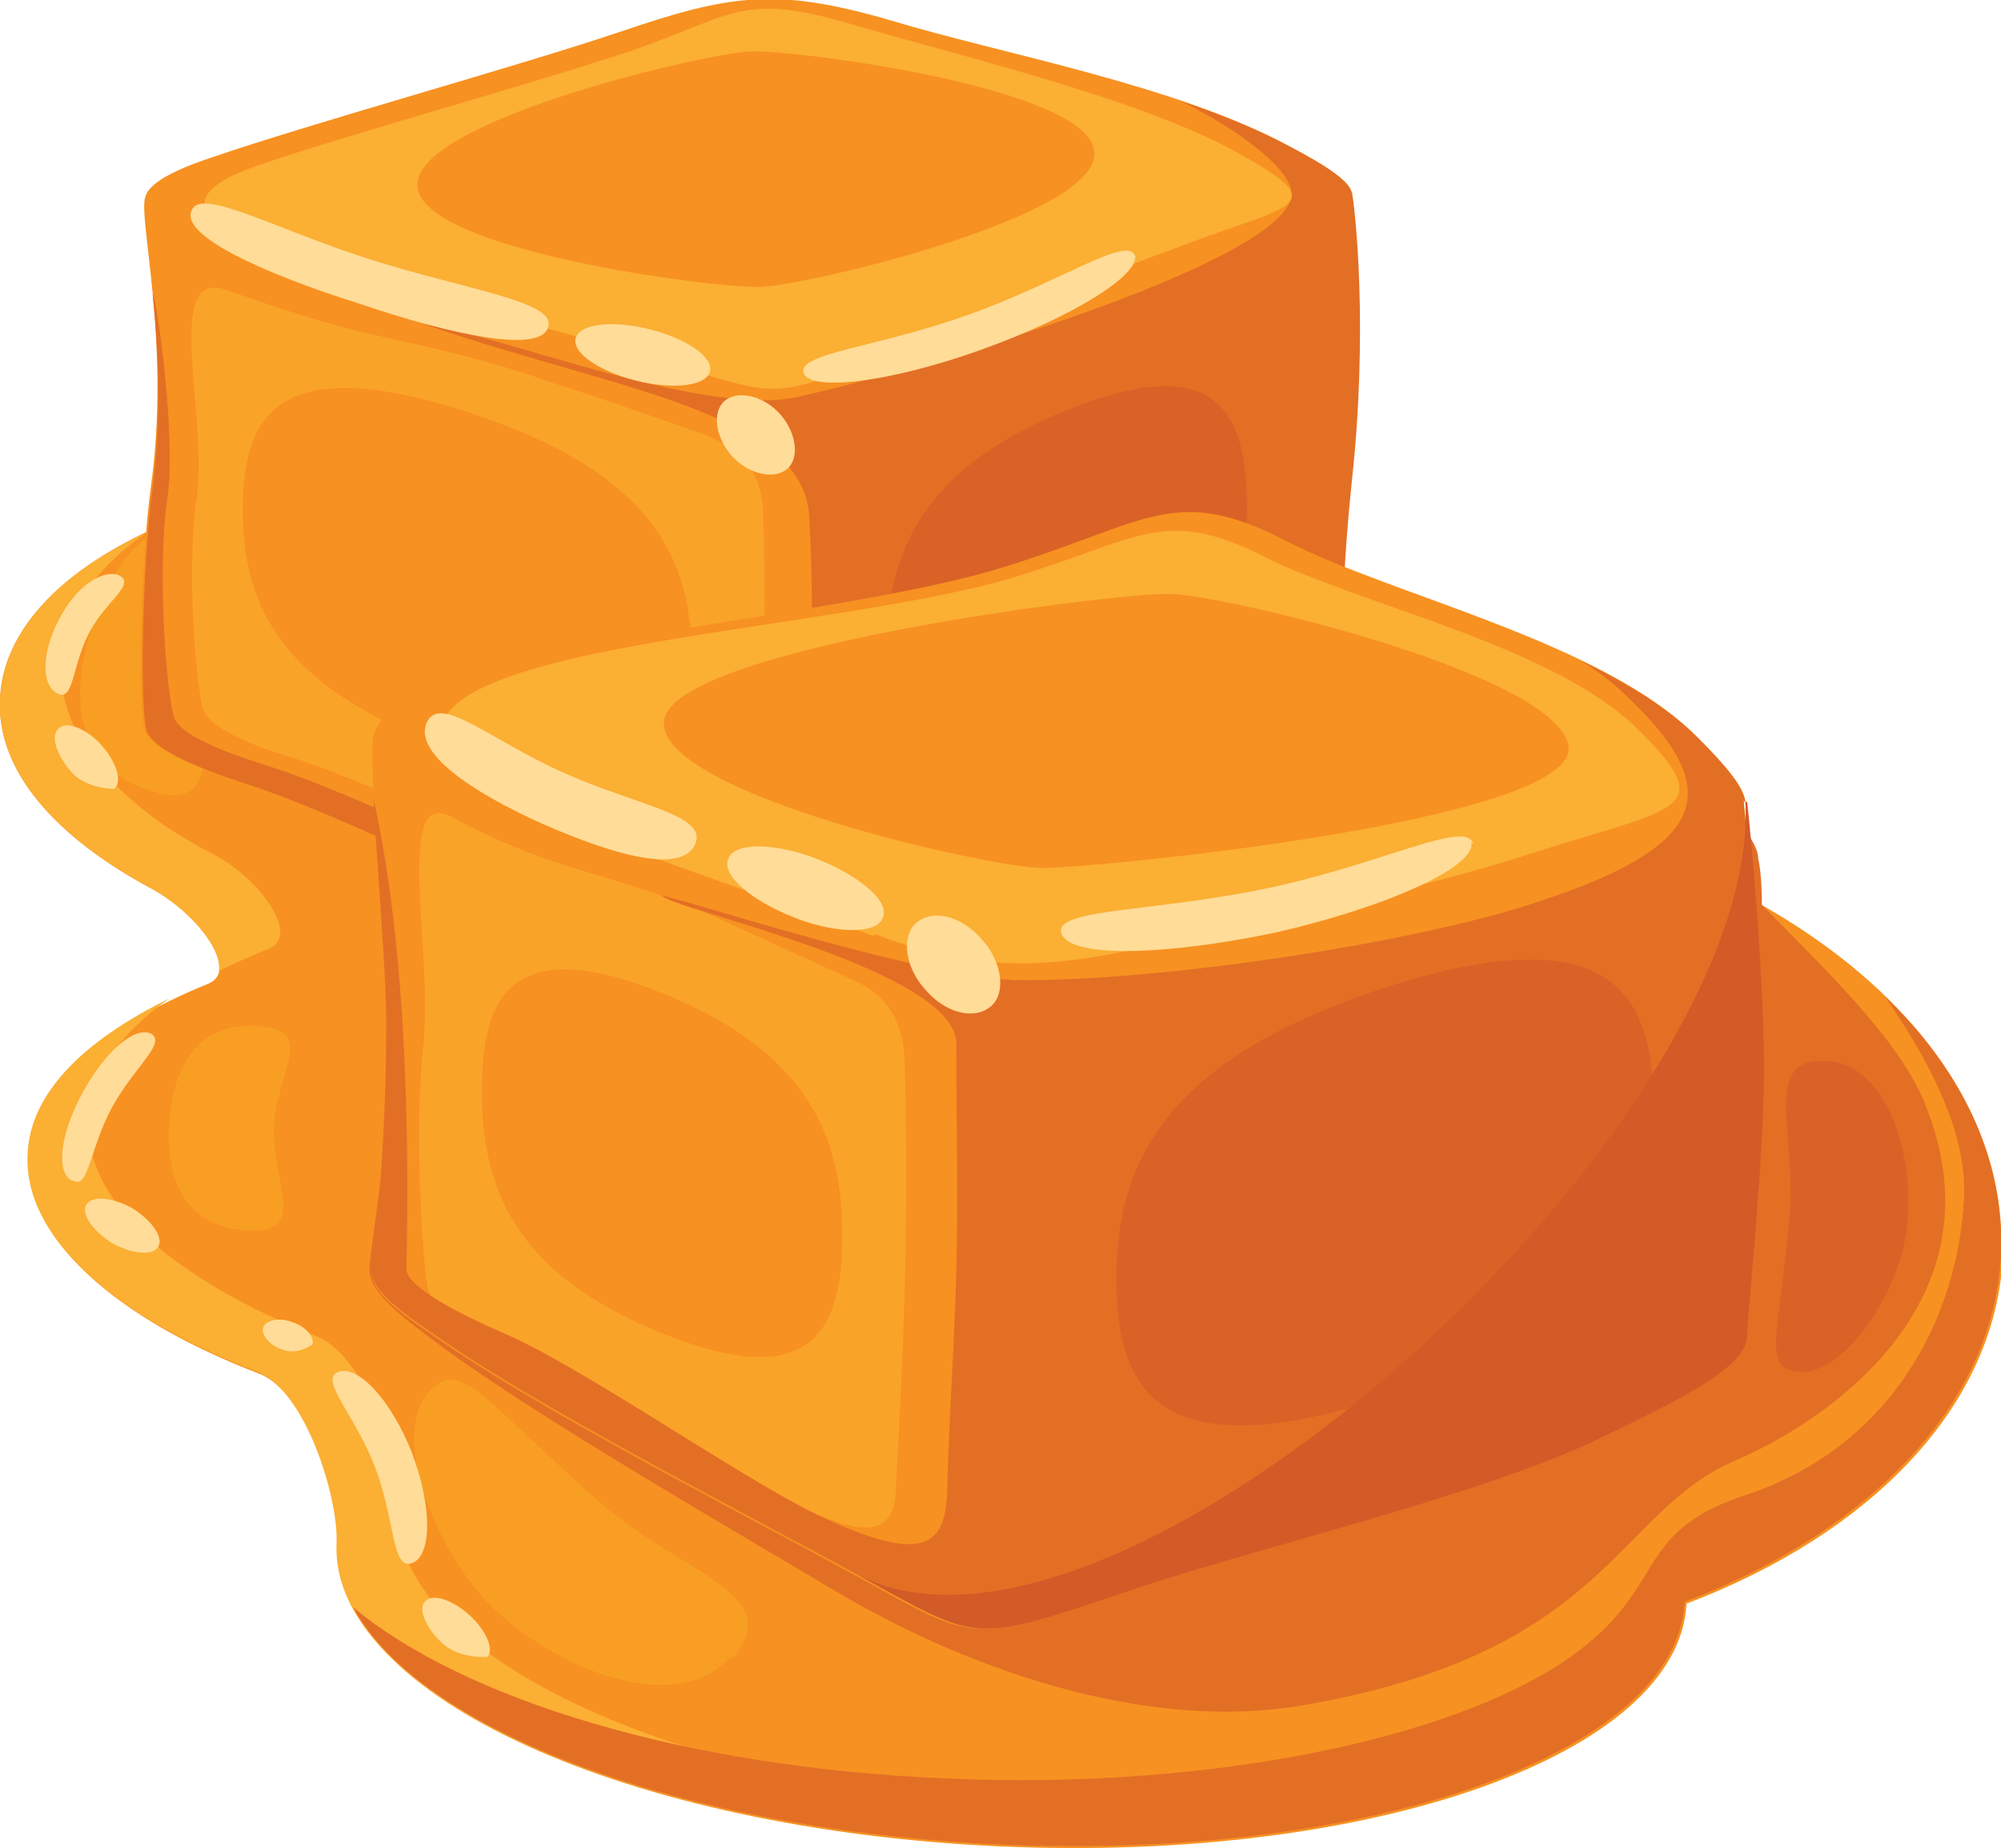 <?xml version="1.0" encoding="UTF-8"?>
<svg id="Layer_2" data-name="Layer 2" xmlns="http://www.w3.org/2000/svg" viewBox="0 0 10.88 10.05">
  <defs>
    <style>
      .cls-1 {
        fill: #faa329;
      }

      .cls-2 {
        fill: #f79121;
      }

      .cls-3 {
        fill: #d25b27;
      }

      .cls-4 {
        fill: #ffdc97;
      }

      .cls-5 {
        fill: #fbaf33;
      }

      .cls-6 {
        fill: #f89f23;
      }

      .cls-7 {
        fill: #e36f25;
      }

      .cls-8 {
        fill: #da6227;
      }
    </style>
  </defs>
  <g id="Layer_1-2" data-name="Layer 1">
    <g>
      <g>
        <path class="cls-2" d="M10.88,6.82c.06-1.3-1.54-2.42-3.56-2.51-.67-.03-1.3.06-1.85.24.14-.15.22-.33.23-.51.03-.77-1.21-1.44-2.79-1.51C1.33,2.47.03,3.04,0,3.8c-.02.39.3.75.82,1.03.26.14.49.45.31.52-.59.24-.95.57-.97.94-.02.45.47.88,1.25,1.18.26.1.44.68.43.93-.04.82,1.58,1.55,3.6,1.64,2.02.09,3.69-.5,3.73-1.32,0,0,0,0,0,0,1-.38,1.68-1.07,1.72-1.89Z"/>
        <path class="cls-6" d="M1.34,6.69c-.33-.02-.44-.27-.42-.58.02-.31.15-.55.48-.53.33.02.1.25.09.55-.01.31.19.58-.14.56Z"/>
        <path class="cls-6" d="M3.97,9.01c-.26.3-.85.12-1.25-.23-.33-.29-.61-.96-.39-1.21.17-.19.28.02.92.59.45.4,1.04.5.73.86Z"/>
        <path class="cls-6" d="M.82,4.3c-.4-.12-.45-.49-.32-.89.12-.4.37-.68.77-.55.4.12.04.36-.08.75-.12.4.03.82-.37.69Z"/>
        <path class="cls-5" d="M5.76,9.84c-2.02-.09-3.63-.82-3.6-1.64.01-.25-.17-.82-.43-.93-.78-.31-1.27-.73-1.25-1.18.01-.24.17-.47.44-.66-.47.23-.76.52-.77.85-.02.45.47.88,1.25,1.18.26.1.44.68.43.93-.04.82,1.58,1.55,3.6,1.64,1.42.06,2.66-.21,3.29-.66-.68.33-1.76.52-2.96.46Z"/>
        <path class="cls-7" d="M10.88,6.82c.02-.51-.21-1-.63-1.4.22.32.44.71.43,1.08-.03.67-.4,1.37-1.19,1.63-.58.19-.44.47-.86.81-.59.49-2,.8-3.5.73-1.41-.06-2.61-.43-3.21-.93.36.67,1.78,1.21,3.51,1.29,2.02.09,3.69-.5,3.73-1.32,0,0,0,0,0,0,1-.38,1.68-1.07,1.72-1.89Z"/>
        <path class="cls-5" d="M1.19,5.28c.08-.04.17-.08.27-.12.18-.07-.05-.39-.31-.52-.52-.27-.83-.64-.82-1.03.01-.27.18-.51.46-.71C.31,3.12.02,3.44,0,3.8c-.02.39.3.75.82,1.03.21.11.39.33.37.45Z"/>
        <path class="cls-7" d="M9.56,4.67c0-.08-.09-.19-.24-.36-.49-.54-1.63-.84-2.19-1.16-.59-.34-.75-.13-1.52.07-.74.19-2.19.26-2.92.45-.34.09-.52.2-.55.32-.04.14.02,1.13,0,1.58-.03.67-.12,1.18-.13,1.31-.02.14.16.27.43.47.54.39,1.58.99,2.1,1.3.67.4,1.67.78,2.56.62,1.65-.29,1.68-1.05,2.34-1.33.53-.23,1.45-.88,1.03-1.93-.14-.36-.56-.75-.89-1.09,0-.12-.01-.21-.02-.25Z"/>
        <path class="cls-4" d="M.39,6.42c-.09-.05-.06-.26.06-.48.12-.22.28-.36.37-.32.09.05-.09.18-.21.4-.12.22-.13.45-.21.4Z"/>
        <path class="cls-4" d="M1.84,7.46c.11-.04.29.16.4.44.11.29.11.56,0,.6-.11.04-.09-.23-.2-.52-.11-.29-.31-.48-.2-.52Z"/>
        <path class="cls-4" d="M.31,3.77c-.09-.05-.08-.23.01-.4.09-.18.24-.28.33-.24.09.05-.08.14-.17.32-.09.18-.08.37-.17.32Z"/>
        <path class="cls-4" d="M.62,4.29s-.15,0-.23-.09c-.08-.09-.12-.2-.07-.24.04-.04.15,0,.23.09.08.09.12.2.07.24Z"/>
        <path class="cls-4" d="M.86,6.78c-.03.05-.14.04-.25-.02-.11-.07-.17-.16-.14-.21.03-.05.14-.04.25.02.11.07.17.16.14.21Z"/>
        <path class="cls-4" d="M2.65,9.01s-.15.01-.24-.07c-.09-.08-.14-.19-.1-.23.04-.05.15-.01.24.07.09.08.14.19.1.23Z"/>
        <path class="cls-4" d="M1.7,7.31s-.08.06-.16.03c-.07-.02-.12-.08-.11-.12.01-.04.09-.06.16-.03.07.02.12.08.11.12Z"/>
        <path class="cls-8" d="M9.95,5.77c.3.03.46.48.42.89-.03.34-.33.82-.59.8-.2-.02-.11-.18-.05-.84.04-.47-.16-.88.21-.85Z"/>
      </g>
      <g>
        <g>
          <path class="cls-2" d="M7.35,1.05c-.01-.06-.12-.14-.35-.26-.61-.33-1.57-.5-2.16-.68-.62-.18-.87-.14-1.46.06-.56.19-1.69.5-2.24.69-.21.07-.33.14-.35.21-.04.12.14.79.03,1.58-.06.45-.07,1.24-.03,1.33.04.09.23.18.53.28.55.17,1.65.75,2.2.91.71.22.66.24,1.3,0,.48-.18,1.28-.65,1.75-.83,1.03-.39.59,0,.77-1.72.09-.82.02-1.48,0-1.58Z"/>
          <path class="cls-7" d="M7.35,1.05c-.01-.06-.12-.14-.35-.26-.17-.09-.37-.17-.58-.24.27.13.64.38.6.53-.1.36-1.93.91-2.69,1.08-.5.11-1.65-.35-2.03-.4.99.35,2.07.47,2.1,1.05.02.35.02.71,0,1.06-.01.34-.05.69-.06,1.03-.02.45-.66.17-.87.1-.5-.16-1.53-.69-2.03-.84-.28-.09-.45-.17-.49-.25-.04-.09-.1-.78-.04-1.2.05-.34-.06-1.1-.08-1.11.03.28.05.65,0,1.05-.06.45-.07,1.24-.03,1.33.04.09.23.18.53.28.55.17,1.65.75,2.2.91.71.22.66.24,1.3,0,.48-.18,1.28-.65,1.75-.83,1.03-.39.59,0,.77-1.72.09-.82.02-1.48,0-1.58Z"/>
          <path class="cls-1" d="M4.09,4.84c.02-.33.05-.68.06-1.01.01-.35.01-.69,0-1.04-.01-.23-.12-.35-.33-.43-.28-.1-.57-.2-.85-.29-.31-.11-.62-.18-.94-.25-.27-.06-.53-.15-.79-.24-.36-.14-.11.66-.17,1.12-.06.41,0,1.09.04,1.17.04.08.21.17.48.25.49.15,1.5.67,1.99.83.21.06.5.15.51-.1Z"/>
          <path class="cls-5" d="M3.58,1.96c-.49-.15-1.49-.41-1.98-.57-.54-.17-.68-.33-.17-.5.5-.17,1.52-.45,2.02-.62.52-.18.58-.31,1.14-.15.53.16,1.57.4,2.12.7.55.3.32.29-.24.5-.43.16-1.29.48-1.72.64-.58.22-.53.19-1.17,0Z"/>
          <path class="cls-2" d="M5.95.83c.02.35-1.56.72-1.81.73-.25.01-1.86-.2-1.87-.55-.02-.35,1.56-.72,1.81-.73.25-.01,1.86.2,1.87.55Z"/>
          <path class="cls-2" d="M3.76,3.57c0,.51-.2.86-1.22.53-1.02-.33-1.22-.81-1.22-1.33s.2-.86,1.22-.53c1.02.33,1.22.81,1.22,1.33Z"/>
          <path class="cls-8" d="M4.82,3.56c0,.51.16.86.98.53.82-.33.98-.81.98-1.33s-.16-.86-.98-.53c-.82.33-.98.81-.98,1.33Z"/>
          <path class="cls-4" d="M2.98,1.78c-.04.14-.5.05-1.03-.13-.54-.17-.96-.37-.91-.5.04-.14.44.09.97.26.54.17,1.02.23.97.37Z"/>
          <path class="cls-4" d="M3.86,2.02c-.02.08-.2.1-.4.05-.2-.05-.35-.15-.33-.23.02-.08.2-.1.4-.05.2.05.35.15.33.23Z"/>
          <path class="cls-4" d="M6.17,1.38c.04.11-.33.34-.83.52-.5.18-.93.23-.97.13-.04-.11.4-.14.9-.32.5-.18.86-.43.9-.32Z"/>
          <path class="cls-4" d="M4.28,2.55c-.07.06-.21.03-.3-.07-.09-.1-.11-.24-.04-.3.07-.06.21-.03.3.07.09.1.11.24.04.3Z"/>
        </g>
        <g>
          <path class="cls-2" d="M9.49,4.36c-.01-.08-.1-.19-.26-.35-.51-.52-1.66-.77-2.24-1.07-.6-.31-.75-.1-1.52.14-.73.23-2.17.35-2.9.58-.34.11-.51.22-.54.34-.03.15.07,1.13.07,1.58,0,.67-.06,1.19-.08,1.31-.02.14.17.26.45.45.55.37,1.62.92,2.15,1.21.68.37.61.4,1.47.11.63-.22,1.92-.52,2.57-.83.52-.25.83-.41.82-.58,0-.08.08-.83.09-1.34.01-.52-.07-1.37-.09-1.55Z"/>
          <path class="cls-1" d="M4.87,8.12c.02-.37.04-.76.05-1.14.01-.39.01-.78,0-1.17,0-.26-.1-.4-.28-.48-.24-.11-.48-.22-.72-.33-.26-.12-.53-.2-.8-.28-.23-.07-.45-.16-.67-.28-.31-.16-.09.75-.15,1.26-.05.46,0,1.22.03,1.32.03.09.18.19.41.28.42.17,1.27.76,1.69.93.18.07.42.17.44-.11Z"/>
          <path class="cls-7" d="M9.49,4.36c-.01-.08-.1-.19-.26-.35-.16-.16-.39-.3-.64-.42.1.06.19.13.27.21.52.5.45.81-.58,1.13-.64.2-1.92.4-2.72.4-.5,0-1.77-.42-1.96-.46.03.07,1.61.4,1.6.81,0,.41.01.82,0,1.23-.01.39-.04.8-.05,1.2-.01.29-.12.41-.72.12-.41-.2-1.27-.8-1.69-.98-.23-.1-.53-.25-.53-.35.03-1.39-.09-2.16-.18-2.56.02.37.07.93.07,1.23,0,.67-.06,1.19-.08,1.31-.02.14.17.26.45.45.55.37,1.62.92,2.15,1.21.68.37.61.4,1.47.11.63-.22,1.92-.52,2.57-.83.52-.25.83-.41.82-.58,0-.08.08-.83.09-1.34.01-.52-.07-1.37-.09-1.55Z"/>
          <path class="cls-5" d="M4.75,5.09c-.5-.19-1.46-.49-1.94-.74-.52-.27-.59-.51.08-.71.66-.2,1.96-.3,2.62-.5.69-.21.82-.39,1.37-.11.52.26,1.56.48,2.02.93.46.45.21.43-.54.67-.57.19-1.69.44-2.28.55-.45.09-.83.09-1.32-.1Z"/>
          <path class="cls-2" d="M8.53,4.07c0,.4-2.58.65-2.86.65-.28,0-2.07-.4-2.06-.79,0-.4,2.47-.71,2.75-.7.28,0,2.18.45,2.17.85Z"/>
          <path class="cls-8" d="M6.07,6.96c0,.61.24,1.03,1.46.64,1.22-.4,1.46-.97,1.46-1.59s-.24-1.03-1.46-.64c-1.22.4-1.46.97-1.46,1.59Z"/>
          <path class="cls-2" d="M4.58,6.72c0,.51-.16.86-.98.53-.82-.33-.98-.81-.98-1.32s.16-.86.98-.53c.82.33.98.81.98,1.32Z"/>
          <path class="cls-4" d="M3.78,4.59c-.07.16-.42.07-.83-.11-.4-.18-.7-.39-.63-.55.07-.16.34.09.74.27.4.18.79.23.72.39Z"/>
          <path class="cls-4" d="M4.8,4.99c-.03.09-.25.09-.48,0-.23-.09-.4-.23-.36-.32.03-.09.25-.09.48,0,.23.09.4.23.36.32Z"/>
          <path class="cls-4" d="M8,4.58c.03.13-.45.35-1.06.49-.62.13-1.14.14-1.17,0-.03-.13.5-.11,1.12-.24.62-.13,1.09-.38,1.12-.24Z"/>
          <path class="cls-4" d="M5.39,5.47c-.09.08-.25.04-.36-.09-.11-.12-.13-.29-.05-.36.09-.08.25-.04.36.09.11.12.13.29.05.36Z"/>
          <path class="cls-3" d="M9.49,4.36c.09,1.75-3.43,4.98-4.85,4.19.68.37.61.4,1.47.11.63-.22,1.92-.52,2.57-.83.52-.25.83-.41.82-.58,0-.08.08-.83.09-1.34.01-.52-.07-1.37-.09-1.55Z"/>
        </g>
      </g>
    </g>
  </g>
</svg>